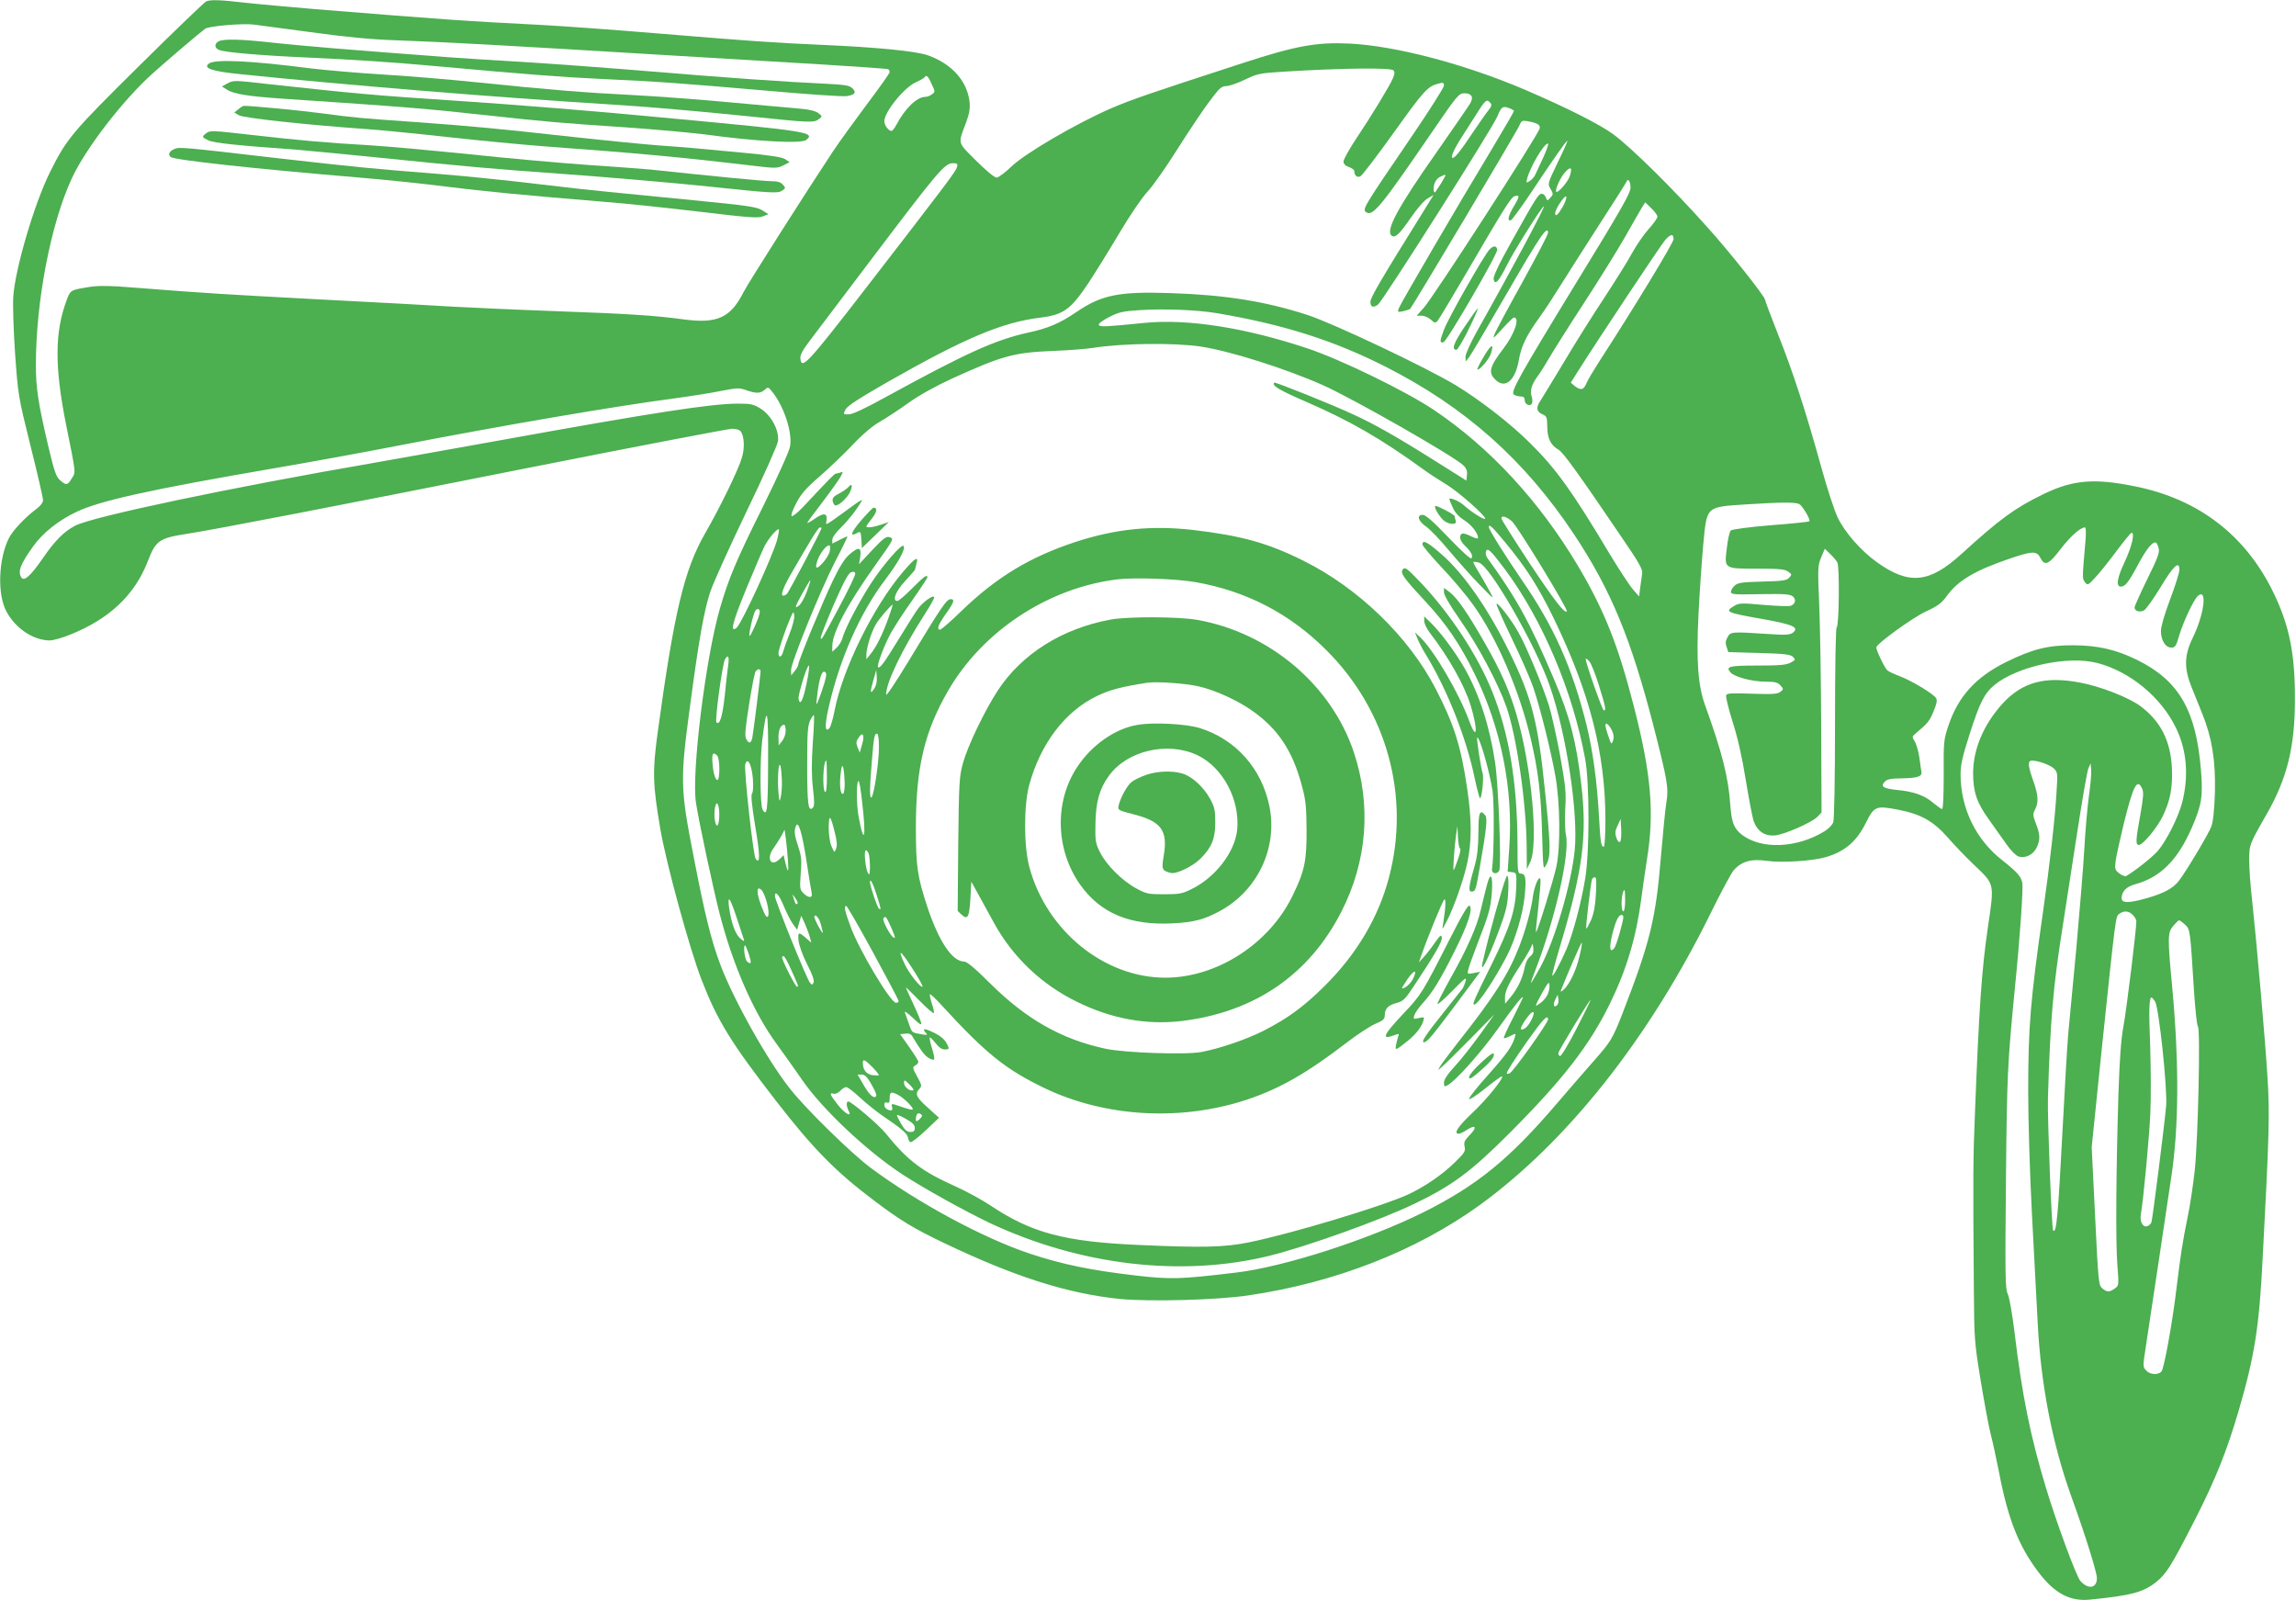 <?xml version="1.0" standalone="no"?>
<!DOCTYPE svg PUBLIC "-//W3C//DTD SVG 20010904//EN"
 "http://www.w3.org/TR/2001/REC-SVG-20010904/DTD/svg10.dtd">
<svg version="1.0" xmlns="http://www.w3.org/2000/svg"
 width="1280pt" height="892pt" viewBox="0 0 1280 892"
 preserveAspectRatio="xMidYMid meet">
<g transform="translate(0,892) scale(0.1,-0.1)"
fill="#4caf50" stroke="none">
<path d="M1149 8912 c-9 -4 -176 -164 -371 -357 -378 -374 -406 -407 -500
-596 -86 -173 -193 -535 -204 -692 -3 -45 1 -188 10 -317 17 -234 17 -237 86
-515 39 -155 70 -291 70 -303 0 -13 -14 -32 -37 -49 -62 -46 -131 -119 -153
-162 -59 -117 -66 -315 -14 -410 51 -95 151 -161 242 -161 18 0 68 14 110 31
220 87 362 221 435 408 46 119 62 131 224 156 165 26 838 156 1944 376 581
115 1072 209 1091 209 20 0 40 -6 46 -13 21 -25 25 -93 8 -148 -19 -67 -123
-280 -205 -422 -117 -204 -173 -438 -266 -1121 -28 -210 -26 -278 16 -526 32
-189 163 -669 231 -844 88 -227 165 -351 416 -675 205 -264 331 -393 547 -555
144 -109 220 -155 390 -236 394 -188 686 -281 979 -311 167 -16 541 -6 716 20
483 71 933 247 1286 501 492 356 950 935 1294 1636 54 110 110 214 124 231 43
51 98 67 188 54 81 -11 250 -1 323 20 108 31 173 85 226 190 47 95 57 99 178
76 130 -25 198 -63 281 -157 38 -44 103 -111 143 -149 119 -114 116 -100 79
-353 -34 -232 -49 -443 -72 -1038 -10 -246 -11 -325 -6 -970 2 -286 3 -301 38
-515 20 -122 45 -257 56 -300 12 -44 32 -141 47 -215 49 -256 109 -408 217
-551 90 -120 177 -167 288 -156 232 23 298 41 369 97 59 47 85 89 221 355 112
220 174 376 240 600 89 305 115 466 134 849 37 692 40 815 27 1011 -12 202
-61 757 -86 990 -9 77 -16 175 -16 219 0 86 0 88 100 262 112 197 155 372 155
634 1 255 -31 413 -119 595 -155 321 -418 523 -773 594 -226 46 -345 36 -507
-42 -161 -78 -245 -139 -460 -335 -179 -163 -292 -174 -470 -47 -90 64 -180
167 -220 250 -18 38 -59 162 -90 275 -87 314 -159 537 -241 742 -41 104 -74
192 -74 197 0 18 -199 269 -323 406 -192 215 -417 437 -521 515 -75 56 -262
150 -495 250 -338 144 -720 244 -976 257 -185 9 -300 -12 -595 -108 -538 -175
-616 -202 -736 -253 -195 -85 -476 -249 -554 -323 -36 -35 -74 -63 -84 -63
-12 0 -60 40 -114 94 -106 106 -102 91 -57 211 20 54 24 81 20 119 -14 116
-100 211 -233 258 -67 23 -273 44 -592 58 -273 12 -396 21 -930 65 -228 19
-505 39 -615 45 -462 24 -536 29 -1290 90 -137 12 -308 27 -380 35 -139 16
-190 18 -216 7z m581 -171 c194 -27 342 -41 465 -45 276 -10 611 -28 1480 -81
314 -19 727 -44 919 -55 192 -12 353 -23 358 -26 4 -3 8 -10 8 -16 0 -6 -58
-88 -129 -182 -70 -94 -155 -211 -188 -261 -140 -211 -473 -734 -497 -782 -73
-145 -147 -179 -338 -153 -154 21 -307 31 -698 45 -223 8 -481 20 -575 25 -93
6 -424 24 -735 40 -560 30 -633 34 -1029 65 -162 13 -219 14 -275 5 -104 -17
-103 -16 -125 -75 -66 -176 -67 -370 -3 -690 57 -283 55 -265 32 -302 -23 -39
-31 -40 -65 -10 -22 19 -32 48 -66 190 -56 239 -69 325 -69 451 0 357 83 788
200 1041 77 167 289 442 456 590 75 67 247 214 288 245 18 14 207 31 271 23
17 -2 158 -21 315 -42z m6038 -213 c8 -8 8 -19 -2 -43 -18 -43 -124 -217 -208
-342 -37 -56 -68 -112 -68 -123 0 -14 10 -24 30 -31 17 -6 30 -16 30 -22 0
-26 17 -40 35 -29 10 5 95 117 189 248 166 232 186 254 249 269 22 6 27 4 27
-12 0 -11 -84 -143 -187 -294 -268 -393 -270 -397 -245 -413 36 -22 84 37 351
427 157 229 163 237 196 237 38 0 51 -20 33 -53 -6 -12 -89 -132 -183 -267
-226 -321 -295 -450 -255 -475 19 -12 45 13 105 101 35 51 74 96 94 108 l33
19 -52 -84 c-251 -403 -300 -488 -300 -512 0 -29 16 -35 43 -14 27 21 637 981
664 1047 23 55 30 60 64 48 16 -5 29 -13 29 -17 0 -4 -57 -102 -126 -217 -175
-289 -504 -852 -515 -881 -9 -24 -8 -24 23 -18 18 4 36 10 40 14 13 13 594
987 607 1019 13 30 16 32 50 26 53 -10 71 -21 64 -42 -22 -56 -588 -932 -645
-997 l-40 -45 28 0 c15 0 38 -10 51 -22 20 -19 25 -20 37 -7 7 8 76 122 153
254 218 374 257 435 276 441 30 10 30 -1 -3 -55 -32 -54 -39 -85 -17 -79 6 2
54 67 105 143 135 203 206 304 210 300 2 -1 -22 -56 -54 -121 -56 -117 -57
-118 -40 -147 16 -28 16 -31 -1 -49 -17 -19 -17 -19 -25 1 -4 12 -14 21 -23
21 -18 0 -33 -24 -168 -266 -77 -138 -104 -197 -100 -213 8 -32 28 -11 75 83
38 77 195 326 205 326 9 0 -175 -345 -371 -693 -37 -66 -66 -130 -66 -145 l1
-27 18 22 c10 12 105 173 212 358 181 314 229 385 229 337 0 -10 -64 -132
-141 -272 -78 -140 -148 -271 -156 -290 -13 -32 -9 -29 43 28 31 34 59 62 64
62 35 0 4 -92 -60 -175 -75 -98 -84 -131 -45 -170 55 -56 113 -8 133 111 13
74 41 133 114 234 30 41 87 129 128 195 41 66 137 216 213 334 76 117 141 220
144 227 9 24 23 4 23 -33 0 -29 -53 -122 -289 -507 -337 -551 -382 -633 -361
-646 8 -5 25 -10 38 -10 15 0 22 -6 22 -20 0 -24 29 -38 40 -20 4 7 4 25 -1
40 -11 31 0 69 35 115 12 16 42 64 66 105 24 41 109 176 190 300 81 124 184
290 230 370 45 80 89 156 97 169 l15 23 34 -33 c19 -18 34 -39 34 -47 0 -8
-22 -39 -49 -69 -27 -30 -69 -91 -93 -135 -23 -43 -93 -154 -153 -246 -61 -92
-162 -252 -224 -357 -63 -104 -122 -202 -132 -217 -27 -38 -24 -63 9 -77 25
-11 27 -16 28 -70 0 -65 19 -103 63 -128 26 -15 113 -136 353 -490 96 -140
117 -178 113 -200 -2 -16 -7 -50 -11 -78 l-6 -50 -35 40 c-19 22 -78 112 -131
200 -208 348 -298 473 -442 615 -108 108 -281 242 -415 323 -166 100 -679 343
-825 391 -233 76 -459 112 -760 122 -290 10 -387 -9 -527 -104 -96 -65 -158
-92 -275 -117 -182 -41 -340 -112 -793 -360 -114 -63 -183 -95 -204 -95 -31 0
-31 0 -17 28 10 19 73 60 228 149 433 247 644 336 855 362 132 16 172 45 272
195 37 56 114 180 171 276 60 101 126 198 156 230 29 30 104 137 167 237 64
101 144 221 179 267 55 74 67 85 93 86 17 0 64 16 105 36 71 34 82 36 225 45
308 19 587 23 603 7z m-2573 -79 c19 -40 19 -42 0 -55 -10 -8 -27 -14 -36 -14
-48 0 -115 -66 -163 -158 -9 -17 -21 -32 -26 -32 -16 0 -40 31 -40 54 0 52
111 189 177 218 23 10 45 23 48 28 10 15 20 5 40 -41z m3114 -103 c9 -11 6
-20 -12 -42 -13 -16 -52 -72 -87 -124 -65 -98 -98 -140 -111 -140 -15 0 6 48
56 125 28 44 68 106 88 138 39 60 47 66 66 43z m295 -303 c-20 -43 -40 -87
-46 -99 -5 -11 -19 -26 -30 -33 -19 -12 -20 -11 -15 11 17 67 94 198 117 198
5 0 -7 -35 -26 -77z m-3269 -55 c-8 -26 -55 -88 -503 -668 -333 -431 -363
-462 -370 -399 -2 19 11 45 49 95 29 38 179 236 332 439 392 518 423 555 470
555 25 0 27 -3 22 -22z m3416 -51 c-11 -32 -66 -95 -75 -86 -9 9 24 83 51 111
31 33 40 24 24 -25z m-717 -39 c-16 -23 -29 -45 -31 -47 -9 -13 -14 12 -8 38
4 19 17 37 33 45 15 8 28 13 30 11 2 -2 -9 -23 -24 -47z m679 -129 c-27 -47
-43 -61 -43 -37 0 21 51 99 61 93 5 -4 -3 -28 -18 -56z m617 -182 c0 -20 -220
-382 -413 -680 -31 -48 -64 -103 -72 -122 -16 -39 -32 -43 -66 -17 l-22 19 39
62 c112 177 466 710 488 734 30 33 46 35 46 4z m-2545 -413 c368 -62 652 -152
941 -299 443 -225 773 -519 1048 -932 207 -312 318 -581 445 -1073 78 -305 84
-343 71 -422 -6 -35 -19 -169 -30 -298 -29 -353 -60 -480 -215 -880 -54 -138
-65 -157 -157 -261 -46 -52 -137 -157 -203 -234 -269 -316 -450 -463 -750
-613 -308 -153 -776 -304 -1045 -336 -310 -37 -362 -39 -560 -16 -249 29 -405
61 -590 122 -260 87 -625 284 -886 478 -107 80 -355 322 -445 435 -126 156
-321 504 -394 700 -51 136 -86 278 -151 615 -71 363 -72 416 -19 810 51 386
80 546 115 652 17 50 108 251 201 445 95 196 173 371 176 393 8 60 -36 143
-95 181 -41 26 -55 29 -128 29 -149 0 -478 -51 -1329 -205 -286 -51 -601 -108
-700 -125 -805 -139 -1565 -299 -1665 -350 -63 -32 -115 -85 -182 -183 -68
-98 -104 -130 -119 -106 -21 33 -6 73 67 175 51 72 140 143 239 190 132 63
412 125 1100 243 193 33 501 89 685 125 601 116 1213 221 1555 266 88 12 203
30 256 41 88 17 100 18 139 4 55 -19 79 -19 103 2 18 17 20 17 43 -12 65 -82
111 -222 99 -301 -4 -27 -64 -161 -154 -343 -147 -295 -189 -396 -237 -561
-80 -275 -160 -921 -134 -1085 15 -100 96 -479 131 -615 74 -289 190 -554 319
-730 38 -52 102 -142 142 -200 113 -164 361 -397 558 -526 123 -80 345 -203
485 -270 505 -238 1071 -305 1563 -184 209 52 617 198 808 290 212 102 315
179 530 394 299 300 446 490 559 721 93 190 147 371 175 585 6 47 20 144 31
215 43 262 25 477 -71 852 -89 348 -167 543 -315 792 -214 358 -489 656 -800
865 -152 103 -522 283 -706 344 -348 116 -669 166 -909 142 -219 -22 -247 -23
-254 -12 -4 7 18 24 56 44 55 28 77 33 168 39 139 9 324 2 435 -17z m-90 -186
c164 -25 473 -123 680 -215 174 -78 732 -397 783 -447 17 -16 23 -32 20 -54
l-3 -31 -175 110 c-209 132 -338 205 -454 258 -120 56 -437 183 -442 178 -16
-16 28 -42 176 -106 244 -106 416 -204 660 -381 30 -22 86 -58 124 -81 66 -40
216 -172 216 -190 0 -12 -77 36 -115 71 -26 25 -85 51 -85 37 0 -3 8 -23 19
-46 12 -28 33 -51 64 -71 41 -26 77 -72 77 -99 0 -6 -18 -1 -40 10 -21 11 -44
18 -50 14 -18 -11 -11 -41 16 -66 33 -31 47 -56 38 -71 -5 -7 -52 36 -128 115
-85 89 -128 127 -144 127 -36 0 -27 -34 19 -66 22 -15 80 -76 128 -134 49 -58
125 -144 170 -190 83 -85 83 -85 55 -35 -15 28 -42 75 -60 105 -19 30 -32 56
-30 58 2 1 15 0 30 -4 61 -15 317 -460 396 -688 93 -269 159 -706 139 -915
-19 -189 -112 -506 -193 -655 -26 -47 -49 -86 -51 -86 -2 0 9 33 25 73 112
291 193 651 170 753 -5 21 -7 86 -4 144 6 93 2 127 -29 301 -20 107 -48 232
-62 277 -35 110 -125 328 -169 405 -40 73 -119 174 -123 160 -2 -5 37 -92 86
-194 49 -101 103 -224 120 -274 41 -124 96 -346 122 -490 27 -152 29 -393 6
-505 -17 -77 -108 -372 -114 -366 -2 1 4 64 13 139 8 75 14 145 12 154 -6 29
-34 -34 -42 -93 -9 -74 -42 -192 -77 -282 -61 -156 -140 -279 -348 -542 -45
-58 -87 -114 -93 -125 l-11 -20 24 20 c13 11 84 81 157 155 l133 135 -78 -109
c-43 -60 -106 -140 -140 -177 -43 -47 -63 -76 -63 -94 0 -22 3 -24 19 -15 47
25 186 181 284 318 91 128 137 185 137 171 0 -2 -25 -53 -55 -113 -31 -59 -54
-110 -51 -113 2 -2 18 3 36 12 32 16 32 16 25 -7 -15 -51 -45 -93 -147 -208
-60 -66 -108 -127 -108 -135 0 -8 37 15 87 55 48 39 91 70 95 70 20 0 -81
-126 -164 -204 -81 -77 -107 -116 -75 -116 6 0 26 9 42 20 54 36 63 16 14 -32
-24 -25 -29 -36 -24 -59 6 -26 0 -36 -56 -90 -70 -69 -171 -137 -262 -179
-152 -68 -651 -218 -883 -265 -137 -28 -256 -31 -614 -15 -415 18 -599 67
-828 220 -48 32 -134 79 -192 105 -190 85 -269 144 -393 298 -38 47 -191 177
-208 177 -12 0 -11 -27 2 -52 22 -41 -24 -14 -63 37 -43 56 -46 65 -20 58 10
-2 26 5 36 16 11 12 26 21 34 21 8 0 43 -27 78 -60 35 -32 92 -78 126 -101
102 -69 137 -98 140 -121 2 -12 8 -23 14 -25 6 -2 45 28 85 66 l74 70 -62 56
c-66 59 -74 77 -47 106 14 15 13 21 -13 68 -26 48 -27 52 -10 62 9 5 17 14 17
20 0 5 -23 42 -51 82 l-51 72 29 3 c18 3 31 -2 38 -13 46 -77 67 -106 90 -121
14 -9 29 -14 32 -10 4 3 -1 31 -11 62 -10 31 -15 58 -13 61 3 2 17 -12 32 -31
18 -24 36 -36 51 -36 27 0 28 3 12 33 -14 27 -40 47 -90 69 -38 17 -48 13 -25
-11 10 -11 5 -12 -28 -6 -52 9 -51 8 -68 58 -8 23 -18 51 -22 62 -5 12 13 0
45 -30 61 -58 61 -51 -1 84 -22 46 -39 85 -39 87 0 2 34 -31 75 -73 41 -42 78
-74 81 -70 3 3 -2 26 -11 52 -8 26 -13 50 -11 53 3 2 31 -24 63 -59 250 -273
359 -360 577 -465 339 -162 761 -186 1130 -63 182 61 332 147 555 318 57 44
128 90 157 103 45 19 54 27 54 49 0 36 19 56 66 68 37 10 48 21 96 94 116 174
159 249 156 270 -3 19 -8 15 -38 -27 -19 -28 -47 -64 -62 -80 l-28 -31 14 40
c34 98 117 300 127 310 11 10 9 -44 -6 -136 -6 -34 -6 -34 18 11 40 74 98 239
118 335 24 115 24 236 -1 405 -35 241 -74 363 -177 562 -150 289 -431 561
-738 713 -199 99 -345 139 -615 171 -232 26 -430 6 -654 -67 -252 -83 -436
-193 -632 -381 -61 -60 -117 -108 -123 -108 -20 0 -11 26 27 81 51 71 57 89
32 89 -23 0 -52 -43 -237 -349 -68 -112 -123 -195 -123 -183 0 67 89 251 217
451 30 46 53 87 51 92 -5 16 -67 -30 -93 -68 -15 -21 -62 -96 -106 -168 -81
-132 -104 -163 -114 -154 -7 8 27 104 63 174 16 33 71 118 121 189 50 71 91
133 91 138 0 18 -19 5 -85 -62 -38 -38 -75 -70 -82 -70 -31 0 -11 52 42 110
30 33 55 61 55 62 0 2 4 17 9 35 13 47 -7 34 -75 -45 -164 -192 -337 -542
-381 -772 -9 -47 -22 -91 -29 -99 -26 -28 -27 16 -4 117 61 268 175 526 314
709 76 100 117 176 103 190 -12 11 -110 -101 -178 -204 -69 -105 -151 -261
-164 -315 -4 -14 -18 -36 -31 -49 l-24 -22 0 31 c0 75 83 232 240 452 106 149
105 147 78 156 -17 5 -34 -7 -95 -72 l-74 -79 7 43 c7 53 -9 56 -62 10 -26
-23 -54 -68 -90 -143 -58 -120 -194 -451 -194 -470 0 -7 -9 -23 -20 -36 l-19
-24 -1 29 c0 43 162 442 245 604 41 78 72 142 69 142 -3 0 -23 -9 -44 -20
l-40 -20 0 21 c0 13 20 41 48 68 41 40 86 97 117 150 5 8 -13 -1 -39 -20 -172
-125 -163 -120 -159 -96 8 46 -11 52 -61 18 -25 -18 -46 -29 -46 -26 0 3 39
56 86 117 47 62 92 125 101 142 14 27 14 28 -2 22 -9 -3 -20 -6 -25 -6 -7 0
-33 -26 -182 -185 -31 -33 -60 -56 -65 -52 -4 5 7 37 26 72 26 51 54 83 130
149 53 46 137 126 186 178 57 60 112 106 150 127 33 19 104 65 158 104 63 45
150 93 245 137 282 128 344 145 567 154 83 3 182 11 220 17 164 26 454 29 600
7z m3336 -878 c19 -11 64 -88 56 -96 -2 -3 -99 -13 -216 -22 -121 -10 -216
-23 -222 -29 -7 -7 -17 -51 -22 -98 -15 -117 -17 -115 173 -115 117 0 150 -3
168 -16 22 -15 22 -17 7 -34 -14 -16 -36 -19 -150 -22 -114 -3 -136 -6 -154
-22 -12 -11 -21 -26 -21 -35 0 -15 18 -16 163 -13 132 2 165 0 181 -12 21 -17
16 -43 -11 -53 -9 -4 -77 -1 -151 5 -122 11 -136 11 -163 -5 -56 -33 -46 -38
153 -73 174 -31 211 -47 173 -77 -17 -12 -39 -14 -140 -7 -202 13 -207 13
-224 -18 -12 -20 -13 -34 -5 -55 l9 -28 172 -5 c143 -4 175 -8 189 -22 15 -15
14 -17 -14 -32 -24 -13 -64 -16 -179 -16 -164 0 -184 -5 -156 -38 23 -26 121
-52 200 -52 48 0 64 -4 79 -21 18 -20 18 -21 -1 -36 -16 -12 -45 -14 -158 -10
-114 4 -139 3 -144 -9 -3 -8 13 -74 36 -147 28 -87 53 -197 73 -322 17 -104
37 -210 45 -233 20 -56 62 -84 118 -79 53 5 203 71 235 102 l25 26 -2 472 c-1
260 -6 569 -11 687 -9 204 -8 217 11 263 l20 48 29 -28 c16 -15 35 -37 41 -48
13 -24 10 -358 -4 -363 -5 -2 -9 -219 -9 -532 0 -314 -4 -539 -10 -554 -5 -14
-26 -36 -47 -49 -154 -95 -351 -104 -461 -21 -46 36 -58 67 -66 169 -10 151
-46 293 -140 553 -40 111 -50 246 -37 508 6 121 18 293 26 384 22 224 11 213
250 229 191 12 264 12 286 1z m-1601 -97 c32 -30 314 -492 305 -501 -13 -13
-69 60 -212 275 -84 128 -153 237 -153 243 0 19 29 10 60 -17z m-39 -116 c118
-142 185 -248 270 -422 202 -416 289 -757 289 -1126 0 -85 -4 -149 -9 -149
-15 0 -19 26 -26 155 -11 206 -35 382 -71 527 -81 321 -180 544 -360 805 -90
131 -184 281 -184 295 0 20 20 1 91 -85z m-3811 79 c0 -11 -185 -362 -194
-368 -41 -28 -33 13 20 106 115 200 156 266 165 266 5 0 9 -2 9 -4z m7047 -63
c-19 -220 -19 -217 -4 -238 15 -19 17 -19 59 27 24 25 77 92 118 147 41 55 78
100 83 101 20 1 2 -77 -38 -162 -43 -91 -50 -138 -21 -138 24 0 44 26 95 122
49 91 84 134 102 122 4 -2 10 -17 14 -33 5 -22 -9 -58 -65 -171 -38 -78 -70
-149 -70 -156 0 -20 27 -29 52 -17 11 5 52 63 92 128 73 122 106 152 106 99 0
-15 -23 -89 -51 -163 -31 -82 -52 -153 -52 -178 0 -52 25 -93 58 -93 21 0 27
8 44 68 25 82 82 202 105 221 53 44 34 -105 -30 -235 -47 -96 -49 -169 -6
-275 17 -41 44 -108 60 -149 54 -133 74 -262 70 -435 -3 -101 -10 -164 -20
-192 -14 -39 -137 -245 -180 -302 -32 -42 -83 -70 -177 -97 -109 -31 -147 -30
-143 5 4 36 29 59 76 72 140 38 237 135 316 317 55 127 62 174 50 320 -27 333
-123 498 -355 613 -119 58 -217 81 -355 82 -141 1 -229 -21 -375 -93 -169 -83
-268 -192 -322 -353 -27 -79 -28 -90 -27 -274 0 -112 -3 -193 -9 -193 -5 0
-27 16 -49 34 -48 42 -108 63 -197 72 -81 8 -99 19 -75 45 13 15 32 19 88 20
93 1 122 10 118 35 -2 10 -7 48 -12 83 -5 35 -17 75 -26 89 -16 25 -16 26 12
49 61 51 72 65 94 119 17 41 21 61 13 73 -14 23 -138 98 -203 122 -30 11 -61
26 -68 32 -14 11 -62 111 -62 128 0 19 201 165 276 200 67 31 88 46 119 89 62
85 156 140 349 206 126 43 151 44 171 4 24 -47 46 -38 111 47 54 71 112 123
137 123 6 0 7 -26 4 -67z m-7294 0 c-22 -86 -198 -468 -226 -492 -39 -32 -25
26 53 216 45 109 91 216 102 238 20 40 66 95 79 95 4 0 0 -25 -8 -57z m293
-65 c-7 -37 -76 -114 -76 -86 0 41 48 118 73 118 5 0 7 -14 3 -32z m3765 -103
c209 -282 377 -678 446 -1055 25 -136 25 -523 0 -670 -23 -139 -70 -311 -104
-391 -38 -85 -73 -152 -79 -147 -2 3 14 65 36 139 134 444 160 635 125 931
-28 237 -63 374 -152 583 -134 315 -208 450 -372 676 -7 10 -10 26 -7 35 9 23
26 7 107 -101z m-3712 -208 c-102 -191 -97 -182 -104 -175 -3 3 29 85 71 183
56 128 83 179 98 185 15 5 22 3 24 -7 2 -8 -38 -91 -89 -186z m1986 138 c284
-50 527 -176 730 -380 336 -335 468 -812 349 -1264 -58 -223 -180 -429 -358
-606 -118 -117 -208 -183 -346 -253 -94 -47 -240 -97 -341 -116 -85 -17 -431
-5 -536 18 -247 53 -443 165 -647 368 -80 80 -126 118 -141 118 -66 0 -140
110 -205 304 -56 172 -64 223 -64 446 0 329 48 533 180 760 192 332 556 572
940 620 96 12 331 4 439 -15z m-2168 -55 c-14 -38 -33 -70 -47 -79 -21 -14
-18 -5 20 66 25 45 46 80 48 79 1 -2 -8 -32 -21 -66z m457 -142 c-33 -93 -69
-165 -100 -203 l-24 -30 0 26 c0 36 28 128 53 169 17 30 86 110 94 110 1 0 -9
-33 -23 -72z m-739 -33 c-15 -36 -31 -67 -35 -70 -11 -7 19 126 32 142 7 9 14
11 21 4 7 -7 1 -32 -18 -76z m187 -57 c-16 -40 -32 -85 -36 -100 -7 -32 -26
-38 -26 -9 0 20 38 131 67 198 17 37 17 37 21 11 2 -15 -10 -60 -26 -100z
m-343 -180 c-4 -29 -13 -106 -19 -170 -12 -111 -28 -163 -46 -145 -10 9 33
323 47 350 18 33 26 17 18 -35z m4855 -109 c38 -123 41 -139 27 -139 -8 0
-101 264 -101 287 0 4 9 -1 19 -12 11 -11 35 -72 55 -136z m2779 125 c181 -47
356 -191 438 -362 61 -125 72 -270 34 -417 -22 -83 -89 -215 -136 -269 -32
-36 -124 -109 -175 -139 -7 -4 -24 3 -39 14 -25 20 -26 25 -20 73 4 28 25 122
46 209 52 209 74 251 101 191 10 -20 7 -49 -10 -147 -26 -142 -27 -167 -8
-167 23 0 104 98 135 164 41 87 54 158 49 267 -8 150 -62 257 -173 341 -64 49
-225 112 -339 133 -195 37 -320 3 -430 -115 -106 -116 -166 -255 -166 -389 0
-105 20 -165 87 -258 31 -43 75 -105 98 -138 23 -34 53 -64 67 -69 38 -13 83
9 102 49 21 44 20 74 -4 134 -17 45 -18 53 -5 78 21 40 19 79 -10 161 -30 85
-32 112 -7 112 35 0 98 -23 121 -43 22 -21 23 -25 16 -132 -8 -143 -38 -407
-75 -665 -71 -498 -83 -644 -83 -1005 0 -155 9 -461 21 -685 12 -223 26 -495
32 -605 17 -339 81 -670 185 -960 80 -221 145 -429 145 -462 0 -57 -48 -65
-92 -16 -22 23 -136 333 -193 523 -86 285 -132 511 -175 870 -12 96 -28 189
-37 207 -14 28 -15 100 -10 635 6 599 8 638 51 1083 28 277 46 544 40 575 -8
36 -29 59 -112 125 -147 115 -231 288 -232 477 0 53 10 100 50 224 56 175 82
228 137 274 128 106 411 167 576 124z m-7197 -116 c-19 -93 -36 -125 -44 -84
-4 21 46 186 57 186 5 0 -1 -46 -13 -102z m-256 68 c0 -17 -37 -316 -45 -363
-7 -38 -19 -42 -35 -12 -9 15 -5 61 16 192 15 95 31 178 37 185 13 16 27 15
27 -2z m344 -100 c-15 -47 -30 -83 -32 -81 -2 2 2 39 8 82 13 82 26 111 43 94
7 -7 1 -38 -19 -95z m291 7 c-24 -36 -26 -25 -7 42 l17 60 3 -38 c2 -24 -3
-48 -13 -64z m-344 -309 c-7 -106 -7 -177 1 -247 9 -76 9 -100 -1 -110 -25
-25 -31 20 -31 235 0 185 3 223 17 253 10 20 19 32 21 27 2 -6 -1 -77 -7 -158z
m-249 -117 c-1 -254 -6 -295 -31 -249 -14 27 -15 268 -2 382 27 220 35 185 33
-133z m4707 185 c8 -18 9 -37 3 -52 -8 -22 -10 -20 -25 25 -10 27 -17 55 -17
63 0 21 25 -2 39 -36z m-4609 4 c0 -19 -9 -44 -20 -57 l-19 -24 -1 46 c0 42
13 69 32 69 4 0 8 -15 8 -34z m426 -76 l-13 -45 -12 29 c-9 24 -9 33 5 53 24
38 36 15 20 -37z m94 -16 c0 -83 -27 -263 -41 -278 -12 -13 -11 57 2 207 11
135 14 147 29 147 6 0 10 -31 10 -76z m-902 -46 c17 -17 16 -141 0 -136 -14 5
-26 60 -27 116 -1 34 7 40 27 20z m199 -126 c3 -43 2 -77 -4 -84 -8 -9 -2 -66
18 -188 27 -161 27 -210 2 -178 -14 17 -67 501 -58 529 13 40 35 -2 42 -79z
m413 7 c0 -57 -4 -88 -10 -84 -17 11 -11 175 6 175 2 0 4 -41 4 -91z m-251
-20 c1 -31 -2 -72 -6 -90 -7 -32 -8 -31 -13 21 -7 76 0 184 11 150 4 -14 7
-50 8 -81z m350 -11 c1 -31 -3 -59 -8 -62 -15 -10 -22 43 -15 107 6 49 9 57
15 37 4 -14 7 -51 8 -82z m6937 -71 c-8 -56 -20 -190 -26 -297 -6 -107 -27
-359 -45 -560 -19 -201 -39 -414 -45 -475 -5 -60 -19 -289 -30 -507 -27 -513
-35 -606 -54 -587 -8 7 -32 631 -29 734 13 443 29 625 83 965 16 102 52 335
80 518 28 183 56 345 63 360 l12 27 3 -38 c2 -21 -4 -83 -12 -140z m-6840 -35
c24 -201 12 -253 -19 -86 -14 74 -13 213 1 199 3 -3 12 -54 18 -113z m-796
-72 c0 -61 -15 -84 -24 -36 -9 45 3 114 15 94 5 -7 9 -33 9 -58z m644 -101
c12 -45 14 -73 7 -90 -9 -24 -9 -24 -25 13 -10 22 -16 65 -16 105 1 78 10 71
34 -28z m4378 -51 c-6 -6 -14 3 -21 22 -8 26 -7 39 7 68 l17 37 3 -59 c2 -32
-1 -63 -6 -68z m-4536 -107 c13 -86 26 -166 29 -178 7 -30 -17 -31 -46 -2 -20
20 -21 28 -15 109 6 73 4 96 -13 148 -22 65 -25 90 -14 117 13 35 35 -37 59
-194z m3644 69 c5 0 0 -27 -12 -60 -11 -33 -22 -60 -24 -60 -5 0 5 141 14 200
l7 45 3 -62 c2 -35 7 -63 12 -63z m-3747 -70 c5 -71 -1 -69 -18 4 l-6 29 -24
-23 c-49 -46 -75 6 -31 64 12 17 31 47 42 66 l18 35 7 -50 c4 -27 9 -84 12
-125z m451 38 c3 -13 6 -45 6 -73 -1 -40 -3 -46 -11 -32 -15 26 -24 127 -12
127 6 0 13 -10 17 -22z m4053 -222 c-3 -64 -12 -109 -27 -145 -13 -28 -25 -50
-27 -47 -4 4 25 251 32 274 2 6 10 12 16 12 9 0 10 -25 6 -94z m-4008 -10 c24
-78 24 -79 11 -71 -9 6 -50 126 -50 148 0 26 19 -12 39 -77z m-613 -40 c9 -36
11 -62 6 -73 -7 -12 -16 1 -37 55 -29 75 -29 120 1 90 8 -8 22 -40 30 -72z
m4784 14 c0 -33 -4 -60 -10 -60 -11 0 -13 62 -4 98 10 36 14 26 14 -38z
m-4690 -32 c15 -36 37 -80 50 -98 l24 -33 11 39 12 39 22 -48 c11 -27 24 -61
27 -75 l7 -27 -24 21 c-48 42 -52 41 -47 -11 4 -28 23 -82 48 -131 28 -53 40
-89 36 -100 -6 -15 -9 -16 -20 -3 -17 17 -196 461 -196 484 0 34 24 7 50 -57z
m76 15 c-8 -8 -12 -3 -21 27 l-7 25 17 -23 c9 -13 14 -26 11 -29z m-336 -88
c18 -55 35 -107 38 -115 3 -9 -6 -5 -22 10 -28 25 -50 88 -62 175 -9 74 8 47
46 -70z m758 -186 c78 -143 142 -264 142 -270 0 -5 -7 -9 -15 -9 -30 0 -208
298 -254 427 -32 86 -37 113 -23 113 4 0 72 -117 150 -261z m7022 211 c11 -11
20 -27 20 -35 0 -47 -54 -487 -71 -580 -15 -81 -22 -184 -29 -385 -13 -420
-16 -822 -6 -951 9 -115 9 -116 -15 -132 -30 -21 -42 -21 -69 1 -20 17 -22 31
-40 402 l-19 385 54 527 c81 774 79 759 100 774 26 19 52 17 75 -6z m-7319
-36 c5 -14 11 -37 14 -52 5 -20 0 -16 -19 18 -14 25 -25 51 -26 58 0 20 20 3
31 -24z m4479 24 c-1 -28 -39 -160 -51 -174 -25 -30 -29 4 -10 80 19 75 34
106 52 106 5 0 9 -6 9 -12z m-4084 -53 c27 -62 28 -69 14 -60 -18 11 -62 94
-55 105 11 17 15 12 41 -45z m7215 11 c29 -27 29 -26 50 -366 7 -107 17 -198
22 -202 15 -9 1 -634 -18 -807 -9 -79 -26 -196 -40 -260 -27 -133 -38 -202
-61 -391 -23 -193 -69 -447 -84 -465 -18 -21 -64 -19 -86 6 -18 19 -18 24 -2
127 9 59 41 274 72 477 30 204 62 414 70 469 43 277 45 632 7 1051 -28 295
-27 316 5 354 14 17 29 31 32 31 4 0 19 -11 33 -24z m-3376 -178 c-18 -78 -56
-157 -88 -185 -11 -10 -18 -13 -16 -7 29 77 114 272 117 269 3 -2 -3 -37 -13
-77z m-275 0 c-14 -11 -26 -37 -31 -65 -11 -57 -40 -117 -79 -163 l-29 -35 -1
33 c0 38 21 82 90 187 27 42 52 86 57 98 7 20 8 20 11 -8 3 -21 -2 -34 -18
-47z m-4356 15 c17 -51 15 -63 -9 -43 -13 11 -23 90 -11 90 2 0 11 -21 20 -47z
m969 -183 c-9 -9 -75 73 -99 125 -43 91 -25 82 40 -20 36 -55 62 -102 59 -105z
m-734 98 c45 -100 44 -98 34 -98 -9 0 -83 146 -83 163 0 4 4 7 9 7 4 0 23 -33
40 -72z m3467 -57 c-14 -26 -43 -51 -60 -51 -3 0 12 24 32 54 38 54 56 52 28
-3z m753 -82 c-6 -16 -25 -39 -42 -51 -34 -24 -34 -25 13 62 29 52 36 60 38
41 2 -12 -2 -36 -9 -52z m52 -62 c-18 -18 -25 1 -11 30 l14 28 4 -24 c2 -13
-1 -28 -7 -34z m3333 21 c22 -33 70 -491 62 -583 -10 -112 -76 -633 -82 -649
-3 -8 -13 -17 -22 -21 -25 -9 -44 24 -37 65 15 88 47 429 53 566 4 83 3 251
-1 374 -8 200 -6 270 8 270 2 0 11 -10 19 -22z m-3225 -152 c-46 -90 -86 -155
-92 -153 -7 3 -11 11 -9 18 4 17 175 299 179 295 2 -1 -33 -73 -78 -160z
m-253 46 c-17 -34 -41 -55 -56 -50 -6 2 6 27 27 57 39 56 59 51 29 -7z m94 5
c0 -19 -195 -293 -214 -300 -9 -4 -16 -4 -16 0 0 10 41 74 113 177 89 125 117
155 117 123z m-3765 -267 c21 -22 37 -41 34 -44 -2 -2 -19 -1 -37 1 -33 5 -52
31 -52 69 0 23 13 17 55 -26z m-14 -82 c33 -58 40 -76 30 -82 -14 -9 -38 16
-70 72 l-30 52 22 0 c17 0 30 -12 48 -42z m240 -46 c-19 -6 -51 19 -51 40 0
21 2 20 30 -7 17 -17 27 -31 21 -33z m-83 -26 c31 -16 88 -73 80 -81 -2 -3
-31 4 -62 15 -58 20 -58 20 -53 0 3 -11 1 -20 -3 -20 -22 0 -40 14 -40 31 0
12 5 16 15 13 11 -5 15 1 15 25 0 35 8 38 48 17z m132 -115 c0 -9 -22 -31 -31
-31 -3 0 -4 11 -2 24 3 16 10 23 19 19 8 -3 14 -8 14 -12z m-40 -68 c0 -18 -6
-23 -25 -23 -18 0 -31 11 -50 43 -14 24 -25 47 -25 51 0 4 22 -5 50 -21 37
-21 50 -34 50 -50z"/>
<path d="M1218 8689 c-25 -14 -22 -38 5 -48 34 -13 229 -30 477 -41 284 -13
479 -26 745 -50 456 -42 689 -60 905 -70 310 -14 461 -25 930 -66 223 -20 420
-33 439 -30 47 7 57 20 34 43 -17 17 -40 21 -164 27 -221 10 -542 33 -1000 71
-228 19 -534 41 -680 50 -145 8 -322 20 -394 25 -577 43 -824 64 -975 80 -194
22 -296 25 -322 9z"/>
<path d="M1165 8566 c-36 -26 17 -44 180 -60 581 -60 1427 -129 2025 -166 242
-15 485 -36 820 -70 326 -34 348 -35 375 -14 20 15 20 15 -2 33 -14 11 -46 20
-90 24 -37 3 -216 20 -398 36 -181 17 -427 35 -545 41 -262 13 -473 30 -860
70 -162 17 -405 37 -540 45 -135 8 -315 24 -400 34 -332 43 -531 52 -565 27z"/>
<path d="M1266 8454 l-29 -16 29 -18 c35 -24 120 -37 309 -50 711 -48 785 -54
1160 -95 292 -32 394 -41 755 -65 168 -12 368 -30 445 -40 286 -39 533 -52
560 -30 51 42 12 49 -740 119 -439 42 -872 77 -1235 101 -436 29 -527 37
-1013 90 -210 24 -204 23 -241 4z"/>
<path d="M1329 8311 l-23 -18 25 -15 c24 -16 377 -54 719 -78 80 -6 285 -26
455 -45 171 -19 405 -41 520 -50 557 -41 780 -62 1183 -110 116 -14 126 -13
159 3 l35 18 -25 17 c-17 11 -86 22 -238 36 -274 26 -305 29 -474 41 -77 6
-282 26 -455 45 -453 50 -580 62 -900 85 -309 22 -316 22 -530 50 -113 15
-376 40 -421 40 -4 0 -17 -8 -30 -19z"/>
<path d="M1148 8176 c-24 -18 -23 -21 15 -39 29 -14 161 -28 497 -52 41 -4
206 -19 365 -35 610 -62 702 -70 1118 -100 236 -17 600 -48 810 -70 350 -37
383 -38 405 -24 23 15 23 16 6 35 -12 14 -30 19 -65 19 -39 0 -338 29 -674 65
-27 3 -180 14 -340 25 -159 11 -459 38 -666 60 -207 21 -457 44 -555 50 -241
14 -389 27 -644 56 -248 28 -249 28 -272 10z"/>
<path d="M974 8090 c-30 -12 -39 -30 -23 -45 18 -17 470 -66 1054 -115 132
-11 348 -33 480 -50 225 -28 425 -47 895 -86 107 -8 341 -33 519 -54 274 -33
328 -37 354 -26 l31 12 -35 22 c-31 19 -80 26 -385 56 -192 19 -403 40 -469
46 -66 6 -248 26 -405 45 -157 19 -400 44 -540 55 -389 31 -452 37 -910 89
-523 61 -540 62 -566 51z"/>
<path d="M8303 7528 c-31 -33 -230 -383 -253 -446 -24 -64 -25 -74 -3 -70 19
4 304 494 300 517 -4 23 -22 23 -44 -1z"/>
<path d="M8166 7100 c-62 -92 -76 -130 -46 -130 5 0 30 41 56 91 45 90 66 139
61 139 -2 0 -34 -45 -71 -100z"/>
<path d="M8273 6934 c-23 -38 -39 -71 -37 -73 9 -9 64 54 75 86 20 62 3 56
-38 -13z"/>
<path d="M4730 6205 c-8 -9 -31 -25 -52 -36 -30 -15 -38 -25 -36 -41 2 -12 8
-23 14 -25 17 -6 70 43 84 77 15 35 9 48 -10 25z"/>
<path d="M8000 6095 c0 -16 33 -66 52 -79 30 -22 72 -21 64 0 -3 9 -6 20 -6
25 0 5 -22 20 -50 34 -51 26 -60 29 -60 20z"/>
<path d="M4800 6018 c-58 -69 -65 -92 -21 -69 18 10 20 8 23 -36 l3 -48 75 72
75 73 -44 -15 c-44 -15 -81 -19 -81 -9 0 3 14 23 31 44 28 35 32 60 9 60 -5 0
-36 -33 -70 -72z"/>
<path d="M7930 5885 c0 -8 49 -66 108 -129 60 -63 139 -157 175 -208 130 -181
257 -476 320 -743 42 -178 58 -307 64 -529 6 -209 6 -209 24 -175 25 46 24
103 -7 402 -39 391 -74 528 -199 782 -117 239 -252 434 -376 543 -81 71 -109
86 -109 57z"/>
<path d="M7821 5746 c-17 -20 3 -47 132 -186 108 -116 190 -236 267 -395 149
-303 217 -646 194 -972 l-9 -132 25 -3 c25 -3 25 -4 23 -83 -4 -128 -33 -220
-137 -430 -99 -200 -110 -225 -97 -225 21 0 119 148 185 278 44 87 84 222 95
318 11 105 7 134 -20 134 -18 0 -19 10 -19 163 -1 340 -46 615 -141 852 -80
200 -235 436 -403 612 -73 76 -83 84 -95 69z"/>
<path d="M8050 5618 c0 -16 35 -75 90 -154 99 -141 211 -351 258 -484 57 -163
111 -536 113 -780 l1 -125 19 40 c47 100 7 534 -76 819 -39 134 -88 246 -177
401 -98 171 -153 250 -195 283 l-33 25 0 -25z"/>
<path d="M7940 5458 c0 -14 14 -43 30 -64 106 -137 193 -292 228 -404 43 -140
37 -210 -8 -87 -55 151 -195 390 -270 462 l-32 30 16 -39 c9 -21 31 -64 51
-95 116 -192 221 -460 266 -678 13 -62 27 -113 30 -113 10 0 22 115 15 138
-11 32 -35 196 -31 200 12 12 70 -190 86 -298 10 -71 8 -359 -3 -435 -4 -25
28 -32 40 -8 13 26 -4 477 -23 603 -30 202 -89 382 -170 525 -51 89 -135 202
-189 254 l-36 35 0 -26z"/>
<path d="M8242 4278 c-1 -84 -6 -132 -22 -188 -32 -110 -35 -140 -17 -140 22
0 24 4 46 131 39 222 44 278 31 294 -30 37 -38 17 -38 -97z"/>
<path d="M8287 3977 c-9 -34 -23 -92 -32 -130 -21 -91 -75 -215 -169 -381 -42
-76 -75 -140 -72 -143 3 -3 41 31 85 76 70 71 79 78 71 50 -5 -17 -13 -36 -18
-42 -5 -7 -54 -68 -109 -137 -95 -119 -122 -160 -105 -160 18 0 45 33 177 209
l137 184 -36 -7 c-36 -7 -37 -7 -30 21 3 15 27 80 51 143 64 165 73 195 80
286 7 102 -9 119 -30 31z"/>
<path d="M8397 4030 c-22 -53 -101 -337 -131 -472 -18 -80 28 9 90 174 35 93
48 141 51 198 6 81 1 127 -10 100z"/>
<path d="M8076 3673 c-144 -284 -155 -301 -250 -401 -117 -124 -128 -151 -51
-122 24 9 26 8 20 -7 -3 -10 -9 -31 -12 -47 -7 -34 -2 -32 64 21 46 37 76 75
88 112 7 22 5 23 -25 16 -30 -7 -32 -6 -25 16 4 13 25 43 46 66 55 60 98 130
179 292 74 148 102 233 83 252 -8 8 -42 -50 -117 -198z"/>
<path d="M8258 2997 c-38 -34 -68 -71 -68 -81 0 -14 10 -10 48 22 68 58 94 88
90 106 -2 11 -22 -2 -70 -47z"/>
<path d="M6190 5466 c-269 -50 -493 -191 -626 -393 -74 -113 -168 -308 -196
-408 -20 -74 -22 -106 -26 -451 l-3 -372 22 -21 c34 -31 43 -13 49 92 l5 92
36 -65 c20 -36 60 -110 90 -164 103 -189 266 -345 464 -441 191 -94 384 -129
579 -107 406 48 713 256 893 608 145 282 169 594 71 889 -125 377 -471 669
-876 740 -105 18 -386 19 -482 1z m492 -372 c90 -20 220 -79 302 -138 142
-101 222 -222 273 -413 23 -84 26 -119 27 -248 1 -175 -11 -231 -79 -370 -130
-267 -422 -455 -708 -455 -341 0 -662 261 -758 615 -32 116 -32 346 -1 460 63
230 200 410 377 495 72 35 138 52 280 74 53 8 211 -3 287 -20z"/>
<path d="M6340 4879 c-124 -21 -254 -112 -335 -235 -127 -192 -121 -458 15
-653 114 -162 279 -231 519 -218 117 6 173 21 259 67 212 113 326 353 279 585
-43 211 -187 373 -387 436 -75 24 -262 34 -350 18z m336 -169 c142 -68 238
-249 221 -417 -13 -123 -122 -265 -254 -329 -51 -26 -69 -29 -153 -29 -89 0
-99 2 -156 33 -79 43 -167 131 -202 202 -25 50 -27 64 -25 160 2 120 23 194
74 264 101 142 329 195 495 116z"/>
<path d="M6391 4601 c-29 -10 -65 -27 -80 -38 -26 -19 -64 -87 -75 -134 -5
-25 -3 -26 86 -49 152 -39 189 -90 166 -228 -13 -79 -11 -85 39 -98 31 -8 122
36 166 80 62 62 82 110 82 201 0 70 -4 87 -30 134 -36 65 -100 123 -153 139
-57 17 -139 14 -201 -7z"/>
</g>
</svg>
